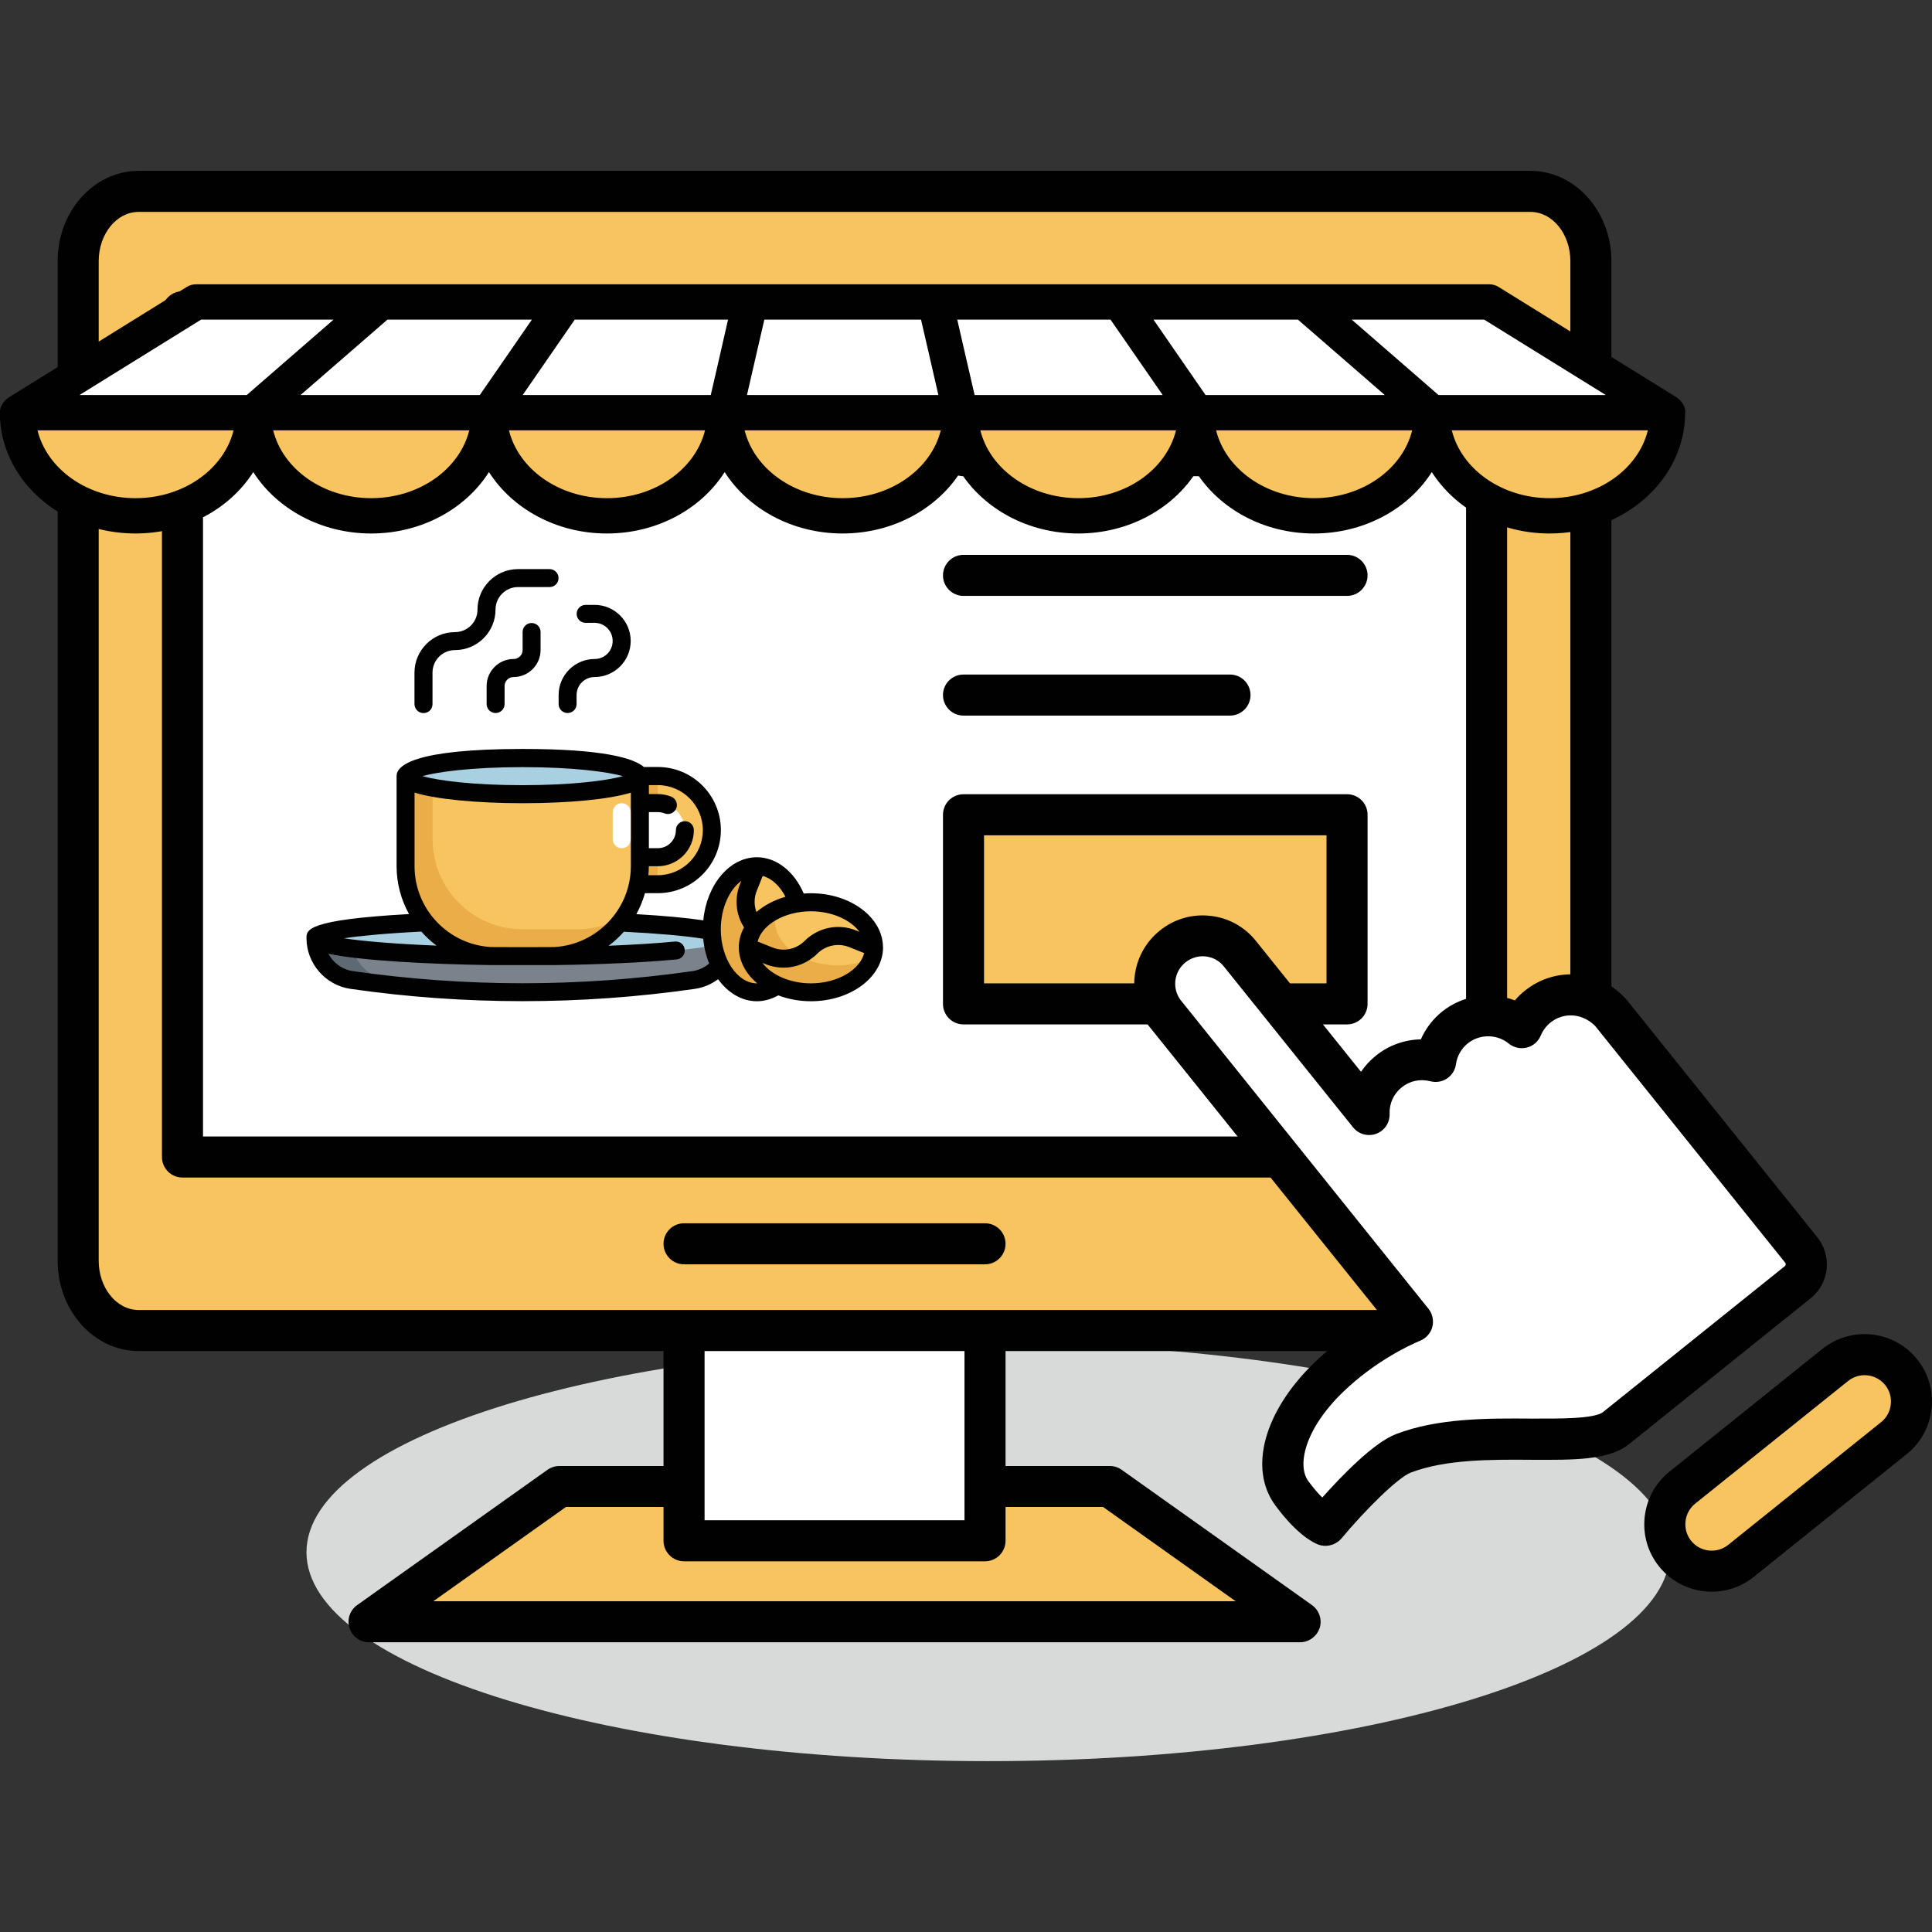 <?xml version="1.0" encoding="utf-8"?>
<!-- Generator: Adobe Illustrator 23.1.0, SVG Export Plug-In . SVG Version: 6.00 Build 0)  -->
<svg version="1.1" id="Layer_1" xmlns="http://www.w3.org/2000/svg" xmlns:xlink="http://www.w3.org/1999/xlink" x="0px" y="0px"
	 viewBox="0 0 256 256" style="enable-background:new 0 0 256 256;" xml:space="preserve">
<rect x="0" y="0" width="256" height="256" fill="#333333" stroke="none"/>
<style type="text/css">
	.st0{fill:#ECECEC;}
	.st1{fill:#ADADAD;}
	.st2{fill:#73BFE5;}
	.st3{fill:#F15F40;}
	.st4{fill:#ECBD1F;}
	.st5{fill:#F6E2AC;}
	.st6{fill:#010101;}
	.st7{fill:#FBC7C0;}
	.st8{fill:#C4E0F5;}
	.st9{fill:#F3BB56;}
	.st10{fill:#FFFFFF;}
	.st11{fill:#703716;}
	.st12{fill:#D2DCDB;}
	.st13{fill:#34B1CB;}
	.st14{fill:#CAD6D6;}
	.st15{opacity:0.2;}
	.st16{fill:#030303;}
	.st17{fill:#D8D9D9;}
	.st18{fill:#95D1B7;}
	.st19{fill:#77C5D4;}
	.st20{fill:#F8C460;}
	.st21{fill:#F9B49F;}
	.st22{fill:#EFC020;}
	.st23{fill:#F15F41;}
	.st24{fill:#FBCBC3;}
	.st25{fill:#C7E4F7;}
	.st26{fill:#7D7C7B;}
	.st27{fill:#B0B0B0;}
	.st28{fill:#7F5339;}
	.st29{fill:#55392B;}
	.st30{fill:#F7C314;}
	.st31{fill:#CEA32B;}
	.st32{fill:#89BAD4;}
	.st33{fill:#C83245;}
	.st34{fill:#9F2B3E;}
	.st35{fill:#5F96AE;}
	.st36{fill:#F1E6E3;}
	.st37{fill:#D1C2BE;}
	.st38{fill:#E48747;}
	.st39{fill:#A55F2F;}
	.st40{fill:#0D5F80;}
	.st41{fill:#0D4859;}
	.st42{fill:#77C5D4;stroke:#010101;stroke-linecap:round;stroke-linejoin:round;stroke-miterlimit:10;}
	.st43{fill:#7A838C;}
	.st44{fill:#5D6973;}
	.st45{fill:#A8D0E0;}
	.st46{fill:#EAAD47;}
	.st47{fill:#F5BE57;}
	.st48{fill:#F5BE57;stroke:#010101;stroke-miterlimit:10;}
	.st49{fill:none;stroke:#010101;stroke-miterlimit:10;}
	.st50{fill:#D4D5D5;}
	.st51{fill:#F2BF61;}
	.st52{fill:#F37778;}
	.st53{fill:#ED5E5E;}
	.st54{fill:#DBD7E5;}
	.st55{fill:#EDEBF1;}
	.st56{fill:#C6C3D8;}
	.st57{fill:#73AADC;}
	.st58{fill:#89BAE4;}
	.st59{fill:#DC586A;}
	.st60{fill:#F16674;}
	.st61{fill:#385068;}
	.st62{fill:#445C73;}
	.st63{fill:#7D7E7E;}
	.st64{fill:#919191;}
	.st65{fill:#DE8661;}
	.st66{fill:#F29B76;}
	.st67{fill:#FFCC67;}
	.st68{fill:#FFDE77;}
	.st69{fill:#FEDDC7;}
</style>
<g>
	<g>
		<path class="st17" d="M130.94,178c-49.89,0-90.33,12.39-90.33,27.68c0,15.28,40.44,27.68,90.33,27.68
			c49.89,0,90.33-12.39,90.33-27.68C221.26,190.4,180.82,178,130.94,178z"/>
		<g>
			<path class="st20" d="M202.8,25.36H18.36c-4.42,0-8,4.13-8,9.23v132.48c0,5.1,3.58,9.23,8,9.23H202.8c4.42,0,8-4.13,8-9.23V34.59
				C210.8,29.49,207.22,25.36,202.8,25.36z"/>
			<polygon class="st20" points="147.03,196.95 74.12,196.95 48.9,214.89 172.25,214.89 			"/>
			<path class="st6" d="M172.25,217.61H48.9c-1.18,0-2.23-0.76-2.59-1.89c-0.36-1.13,0.05-2.36,1.02-3.04l25.22-17.93
				c0.46-0.32,1.01-0.5,1.58-0.5h72.91c0.56,0,1.12,0.17,1.58,0.5l25.22,17.93c0.96,0.69,1.38,1.92,1.02,3.04
				C174.48,216.84,173.44,217.61,172.25,217.61z M57.42,212.17h106.31l-17.57-12.49H74.99L57.42,212.17z"/>
			<rect x="24.18" y="41.31" class="st10" width="172.8" height="112"/>
			<path class="st6" d="M196.98,156.03H24.18c-1.5,0-2.72-1.22-2.72-2.72v-112c0-1.5,1.22-2.72,2.72-2.72h172.8
				c1.5,0,2.72,1.22,2.72,2.72v112C199.7,154.81,198.48,156.03,196.98,156.03z M26.9,150.59h167.36V44.03H26.9V150.59z"/>
			<path class="st6" d="M130.52,167.53H90.64c-1.5,0-2.72-1.22-2.72-2.72c0-1.51,1.22-2.72,2.72-2.72h39.88
				c1.5,0,2.72,1.21,2.72,2.72C133.24,166.31,132.02,167.53,130.52,167.53z"/>
			<rect x="127.67" y="107.96" class="st20" width="50.82" height="25.06"/>
			<path class="st6" d="M178.49,135.74h-50.82c-1.5,0-2.72-1.21-2.72-2.72v-25.06c0-1.51,1.22-2.72,2.72-2.72h50.82
				c1.5,0,2.72,1.21,2.72,2.72v25.06C181.21,134.52,179.99,135.74,178.49,135.74z M130.39,130.3h45.38v-19.62h-45.38V130.3z"/>
			<rect x="90.64" y="176.3" class="st10" width="39.87" height="27.86"/>
			<path class="st6" d="M202.8,22.64H18.36c-5.91,0-10.72,5.36-10.72,11.95v132.48c0,6.59,4.81,11.95,10.72,11.95h69.56v25.14
				c0,1.5,1.22,2.72,2.72,2.72h39.88c1.5,0,2.72-1.22,2.72-2.72v-25.14h69.56c5.91,0,10.72-5.36,10.72-11.95V34.59
				C213.52,28,208.71,22.64,202.8,22.64z M127.8,201.44H93.36v-22.42h34.44V201.44z M208.08,167.07c0,3.59-2.37,6.51-5.28,6.51
				h-72.28H90.64H18.36c-2.91,0-5.28-2.92-5.28-6.51V34.59c0-3.59,2.37-6.51,5.28-6.51H202.8c2.91,0,5.28,2.92,5.28,6.51V167.07z"/>
			<path class="st20" d="M251.92,181.82L251.92,181.82c2.14,2.66,1.71,6.6-0.96,8.74l-20.26,16.26c-2.67,2.14-6.6,1.71-8.74-0.96
				l0,0c-2.14-2.67-1.71-6.6,0.96-8.74l20.26-16.26C245.84,178.72,249.78,179.15,251.92,181.82z"/>
			<path class="st6" d="M226.82,210.91c-2.62,0-5.21-1.14-6.98-3.34c-1.49-1.85-2.17-4.19-1.91-6.57c0.26-2.38,1.43-4.51,3.28-6
				l20.26-16.26c3.84-3.08,9.48-2.47,12.56,1.37c1.49,1.85,2.17,4.19,1.91,6.56c-0.26,2.38-1.43,4.51-3.28,6l-20.26,16.26
				C230.76,210.26,228.78,210.91,226.82,210.91z M224.62,199.24c-0.72,0.58-1.18,1.41-1.28,2.35c-0.1,0.94,0.16,1.85,0.74,2.57
				c1.21,1.51,3.42,1.75,4.92,0.54l20.26-16.26c0.72-0.58,1.18-1.41,1.28-2.35c0.1-0.93-0.16-1.84-0.74-2.56l0,0
				c-0.69-0.86-1.71-1.31-2.73-1.31c-0.77,0-1.54,0.25-2.19,0.77"/>
			<path class="st10" d="M238.67,165.62l-25.17-31.36c-0.09-0.11-0.19-0.22-0.3-0.32c-2.5-2.57-6.6-2.87-9.45-0.57
				c-0.96,0.77-1.66,1.75-2.1,2.81c-2.52-2.06-6.22-2.15-8.86-0.03c-1.45,1.17-2.31,2.8-2.56,4.51c-2.08-0.55-4.39-0.14-6.19,1.32
				c-1.8,1.44-2.7,3.59-2.62,5.73l-17.14-21.34c-2.18-2.71-6.15-3.13-8.89-0.94c-2.73,2.19-3.18,6.16-1.01,8.88l0,0l32.78,40.83
				c-2,0.85-6.67,3.12-11.04,7.33c-5.76,5.54-7.6,11.83-4.93,15.43c2.66,3.6,4.43,4.24,4.43,4.24s6.84-8.23,10.34-9.56
				c9.8-3.73,24.2-0.15,28.18-3.34c5.86-4.71,18.33-14.71,21.52-17.28l0.77-0.62l1.78-1.43
				C239.51,168.84,239.72,166.92,238.67,165.62z"/>
			<path class="st6" d="M175.62,204.83c-0.31,0-0.62-0.05-0.92-0.16c-0.6-0.22-2.78-1.23-5.7-5.18c-3.61-4.88-1.51-12.53,5.24-19.01
				c3.04-2.93,6.25-4.99,8.68-6.31l-30.56-38.06c-0.03-0.04-0.06-0.08-0.09-0.11c-1.51-1.88-2.19-4.24-1.92-6.64
				c0.27-2.39,1.46-4.55,3.34-6.06c1.88-1.52,4.25-2.21,6.64-1.95c2.41,0.25,4.56,1.43,6.07,3.31l13.94,17.36
				c0.54-0.8,1.21-1.53,2-2.16c1.69-1.36,3.79-2.1,5.93-2.14c0.63-1.43,1.59-2.69,2.82-3.68c2.76-2.21,6.46-2.7,9.64-1.48
				c0.4-0.48,0.84-0.91,1.33-1.29c3.94-3.17,9.58-2.82,13.1,0.8c0.12,0.12,0.29,0.3,0.46,0.5l25.18,31.37
				c0.96,1.2,1.4,2.71,1.24,4.23c-0.17,1.53-0.92,2.9-2.12,3.86l-24.07,19.33c-2.66,2.13-7.21,2.1-12.97,2.07
				c-5.31-0.04-11.32-0.07-15.94,1.69c-1.74,0.67-6.14,5.06-9.21,8.76C177.18,204.49,176.41,204.83,175.62,204.83z M156.43,132.51
				c0.02,0.02,0.05,0.05,0.07,0.08l32.78,40.83c0.53,0.67,0.72,1.54,0.52,2.37c-0.21,0.83-0.79,1.51-1.58,1.84
				c-1.71,0.72-6.12,2.84-10.22,6.78c-5.09,4.89-6.19,9.76-4.63,11.86c0.71,0.96,1.33,1.66,1.84,2.16c2.46-2.76,6.78-7.27,9.78-8.41
				c5.57-2.13,12.12-2.09,17.91-2.05c3.73,0.01,8.38,0.05,9.53-0.88l24.07-19.32c0.14-0.11,0.16-0.32,0.05-0.45l-25.17-31.36
				c-1.69-1.72-4.18-1.87-5.93-0.47c-0.56,0.45-1.01,1.05-1.29,1.72c-0.33,0.8-1.01,1.39-1.85,1.6c-0.83,0.21-1.72,0.01-2.39-0.53
				c-1.57-1.28-3.86-1.29-5.44-0.02c-0.85,0.69-1.41,1.67-1.56,2.77c-0.11,0.77-0.54,1.45-1.19,1.88c-0.64,0.43-1.45,0.56-2.2,0.36
				c-1.34-0.34-2.72-0.06-3.8,0.81c-1.07,0.86-1.65,2.14-1.6,3.51c0.04,1.17-0.67,2.24-1.77,2.64c-1.09,0.4-2.33,0.07-3.07-0.85
				l-17.14-21.34c-0.59-0.74-1.45-1.2-2.4-1.31c-0.97-0.1-1.91,0.18-2.67,0.79c-0.76,0.61-1.23,1.47-1.34,2.43
				C155.64,130.88,155.89,131.78,156.43,132.51z"/>
			<path class="st6" d="M178.49,63.1h-50.82c-1.5,0-2.72-1.21-2.72-2.72c0-1.5,1.22-2.72,2.72-2.72h50.82c1.5,0,2.72,1.22,2.72,2.72
				C181.21,61.89,179.99,63.1,178.49,63.1z"/>
			<path class="st6" d="M178.49,78.96h-50.82c-1.5,0-2.72-1.22-2.72-2.72c0-1.5,1.22-2.72,2.72-2.72h50.82
				c1.5,0,2.72,1.22,2.72,2.72C181.21,77.74,179.99,78.96,178.49,78.96z"/>
			<path class="st6" d="M162.98,94.82h-35.31c-1.5,0-2.72-1.22-2.72-2.72c0-1.5,1.22-2.72,2.72-2.72h35.31
				c1.5,0,2.72,1.22,2.72,2.72C165.7,93.6,164.48,94.82,162.98,94.82z"/>
		</g>
		<g>
			<path class="st43" d="M69.25,121.94c-15.16,0-27.46,1.07-27.46,2.39v0c0,2.78,2.05,5.14,4.8,5.54c15.1,2.17,30.21,2.17,45.31,0
				c2.75-0.4,4.8-2.76,4.8-5.54v0C96.71,123.01,84.42,121.94,69.25,121.94z"/>
			<path class="st44" d="M51.37,129.87c-2.75-0.4-4.8-2.76-4.8-5.54c0-1.25,11.02-2.27,25.07-2.38c-0.79-0.01-1.58-0.01-2.39-0.01
				c-15.16,0-27.46,1.07-27.46,2.39c0,2.78,2.05,5.14,4.8,5.54c8.35,1.2,16.69,1.71,25.04,1.58
				C64.89,131.35,58.13,130.84,51.37,129.87z"/>
			<ellipse class="st45" cx="69.25" cy="124.33" rx="27.46" ry="2.39"/>
			<ellipse class="st20" cx="100.29" cy="123.14" rx="5.97" ry="8.36"/>
			<path class="st46" d="M103.87,127.91c-3.3,0-5.97-3.74-5.97-8.36c0-1.67,0.35-3.22,0.95-4.52c-2.6,0.9-4.54,4.18-4.54,8.1
				c0,4.62,2.67,8.36,5.97,8.36c2.11,0,3.95-1.53,5.01-3.83C104.85,127.82,104.37,127.91,103.87,127.91z"/>
			<ellipse class="st20" cx="107.45" cy="125.52" rx="8.36" ry="5.97"/>
			<path class="st46" d="M111.04,127.91c-4.62,0-8.36-2.67-8.36-5.97c0-0.49,0.09-0.97,0.25-1.43c-2.3,1.06-3.83,2.91-3.83,5.01
				c0,3.3,3.74,5.97,8.36,5.97c3.92,0,7.2-1.93,8.1-4.54C114.25,127.56,112.7,127.91,111.04,127.91z"/>
			<path class="st20" d="M69.25,100.45c-8.57,0-15.52,1.07-15.52,2.39v11.94c0,6.59,5.34,11.94,11.94,11.94h7.16
				c6.59,0,11.94-5.34,11.94-11.94v-11.94C84.77,101.52,77.82,100.45,69.25,100.45z"/>
			<path class="st46" d="M76.42,123.14h-7.16c-6.59,0-11.94-5.34-11.94-11.94v-9.88c-2.24,0.41-3.58,0.95-3.58,1.53v11.94
				c0,6.59,5.34,11.94,11.94,11.94h7.16c4.21,0,7.91-2.19,10.03-5.49C81.01,122.43,78.8,123.14,76.42,123.14z"/>
			<ellipse class="st45" cx="69.25" cy="102.84" rx="15.52" ry="2.39"/>
			<path class="st20" d="M94.32,110c0,3.95-3.21,7.16-7.16,7.16h-2.63c0.16-0.76,0.24-1.56,0.24-2.39v-1.19h2.39
				c1.98,0,3.58-1.6,3.58-3.58c0-1.98-1.6-3.58-3.58-3.58h-2.39v-3.58h2.39C91.11,102.84,94.32,106.05,94.32,110z"/>
			<g>
				<path class="st46" d="M87.16,113.59h-2.39v1.19c0,0.82-0.08,1.62-0.24,2.39h2.39c0.16-0.77,0.24-1.57,0.24-2.39V113.59z"/>
				<rect x="84.77" y="102.84" class="st46" width="2.39" height="3.58"/>
			</g>
			<g>
				<path class="st6" d="M56.12,94.49c0.66,0,1.19-0.53,1.19-1.19v-4.18c0-1.65,1.34-2.98,2.98-2.98c2.96,0,5.37-2.41,5.37-5.37
					c0-1.65,1.34-2.98,2.98-2.98h4.18c0.66,0,1.19-0.53,1.19-1.19c0-0.66-0.53-1.19-1.19-1.19h-4.18c-2.96,0-5.37,2.41-5.37,5.37
					c0,1.65-1.34,2.98-2.98,2.98c-2.96,0-5.37,2.41-5.37,5.37v4.18C54.93,93.95,55.46,94.49,56.12,94.49z"/>
				<path class="st6" d="M78.8,87.32c-2.63,0-4.78,2.14-4.78,4.78v1.19c0,0.66,0.53,1.19,1.19,1.19s1.19-0.53,1.19-1.19V92.1
					c0-1.32,1.07-2.39,2.39-2.39c2.63,0,4.78-2.14,4.78-4.78c0-2.63-2.14-4.78-4.78-4.78h-1.19c-0.66,0-1.19,0.53-1.19,1.19
					s0.53,1.19,1.19,1.19h1.19c1.32,0,2.39,1.07,2.39,2.39C81.19,86.25,80.12,87.32,78.8,87.32z"/>
				<path class="st6" d="M69.25,83.74v2.39c0,0.66-0.54,1.19-1.19,1.19c-1.97,0-3.58,1.61-3.58,3.58v2.39
					c0,0.66,0.53,1.19,1.19,1.19s1.19-0.53,1.19-1.19V90.9c0-0.66,0.54-1.19,1.19-1.19c1.97,0,3.58-1.61,3.58-3.58v-2.39
					c0-0.66-0.53-1.19-1.19-1.19S69.25,83.08,69.25,83.74z"/>
				<path class="st6" d="M117,125.49c-0.03-3.93-4.3-7.13-9.55-7.13c-0.32,0-0.64,0.01-0.95,0.04c-1.26-2.94-3.62-4.81-6.21-4.81
					c-0.01,0-0.01,0-0.02,0c0,0-0.01,0-0.01,0c-3.63,0.02-6.63,3.67-7.07,8.36c-2.2-0.33-5.22-0.61-8.87-0.82
					c0.48-0.87,0.86-1.8,1.14-2.78h1.7c4.61,0,8.36-3.75,8.36-8.36c0-4.61-3.75-8.36-8.36-8.36h-1.84
					c-1.37-1.17-5.37-2.39-16.06-2.39c-14.54,0-16.71,2.24-16.71,3.58v11.94c0,2.31,0.6,4.47,1.65,6.36
					c-13.58,0.75-13.59,2.1-13.59,3.19c0,3.35,2.51,6.24,5.83,6.72c7.57,1.09,15.2,1.63,22.82,1.63c7.63,0,15.25-0.54,22.82-1.63
					c1.12-0.16,2.17-0.61,3.07-1.28c1.3,1.8,3.13,2.92,5.14,2.92c0.98,0,1.95-0.28,2.84-0.78c1.3,0.5,2.77,0.78,4.33,0.78
					c5.27,0,9.55-3.21,9.55-7.16c0-0.01,0-0.01,0-0.02C117,125.5,117,125.5,117,125.49z M113.88,123.47l-0.46-0.19
					c-2.35-0.94-5.02-0.39-6.81,1.4c-1.11,1.11-2.77,1.46-4.24,0.87l-1.98-0.79c0.57-2.24,3.57-4.01,7.06-4.01
					C110.24,120.75,112.71,121.88,113.88,123.47z M104.08,118.83c-1.5,0.43-2.82,1.13-3.85,2.02c-0.32-0.89-0.33-1.89,0.04-2.8
					l0.79-1.98C102.25,116.38,103.33,117.38,104.08,118.83z M73.46,125.49c-1.39,0.02-7.03,0.02-8.38,0
					c-5.65-0.31-10.15-4.99-10.15-10.71v-9.76c2.73,0.86,8.14,1.41,14.33,1.41c6.22,0,11.59-0.54,14.33-1.4v9.76
					C83.58,120.49,79.09,125.16,73.46,125.49z M93.13,110c0,3.29-2.68,5.97-5.97,5.97h-1.25c0.04-0.39,0.06-0.79,0.06-1.19h1.19
					c2.63,0,4.78-2.14,4.78-4.78c0-0.66-0.53-1.19-1.19-1.19s-1.19,0.53-1.19,1.19c0,1.32-1.07,2.39-2.39,2.39h-1.19v-4.78h1.19
					c0.31,0,0.61,0.06,0.89,0.17c0.14,0.06,0.29,0.08,0.44,0.08c0.47,0,0.92-0.29,1.11-0.75c0.24-0.61-0.06-1.31-0.67-1.55
					c-0.56-0.22-1.16-0.34-1.77-0.34h-1.19v-1.19h1.19C90.45,104.04,93.13,106.71,93.13,110z M82.54,102.84
					c-2.28,0.64-7.09,1.2-13.29,1.2c-6.39,0-11.07-0.58-13.29-1.2c2.04-0.56,6.52-1.19,13.29-1.19
					C76.03,101.65,80.5,102.28,82.54,102.84z M57.85,125.3c-5.37-0.22-9.63-0.57-12.29-0.97c2.05-0.31,5.33-0.64,10.27-0.89
					C56.44,124.13,57.11,124.75,57.85,125.3z M91.74,128.68c-14.92,2.14-30.05,2.14-44.97,0c-1.43-0.2-2.61-1.1-3.26-2.31
					c4.14,0.9,13.03,1.39,21.57,1.51c0.2,0.01,8.16,0.01,8.37,0c6.19-0.08,11.94-0.35,16.21-0.75c0.66-0.06,1.14-0.65,1.07-1.3
					c-0.06-0.66-0.64-1.14-1.3-1.07c-2.49,0.24-5.49,0.42-8.79,0.56c0.74-0.55,1.42-1.17,2.02-1.86c4.43,0.22,8.11,0.54,10.52,0.93
					c0.11,1.17,0.38,2.28,0.79,3.28C93.35,128.2,92.58,128.56,91.74,128.68z M100.29,130.3c-2.59,0-4.78-3.28-4.78-7.16
					c0-2.78,1.13-5.25,2.72-6.43l-0.18,0.46c-0.76,1.9-0.54,4.02,0.53,5.72c-0.43,0.82-0.68,1.7-0.68,2.63c0,0.01,0,0.01,0,0.02
					c0,0.01,0,0.01,0,0.02c0.01,1.82,0.94,3.48,2.44,4.74C100.33,130.29,100.31,130.3,100.29,130.3z M107.45,130.3
					c-2.78,0-5.25-1.13-6.43-2.72l0.46,0.19c0.76,0.31,1.56,0.45,2.35,0.45c1.64,0,3.25-0.64,4.46-1.85
					c1.11-1.11,2.77-1.46,4.24-0.87l1.98,0.79C113.94,128.53,110.95,130.3,107.45,130.3z"/>
			</g>
			<path class="st10" d="M82.38,112.39c-0.66,0-1.19-0.53-1.19-1.19v-3.58c0-0.66,0.53-1.19,1.19-1.19s1.19,0.53,1.19,1.19v3.58
				C83.58,111.86,83.04,112.39,82.38,112.39z"/>
		</g>
	</g>
	<g>
		<path class="st20" d="M17.96,68.35c8.62,0,15.62-6.12,15.62-13.66H2.34C2.34,62.23,9.33,68.35,17.96,68.35z"/>
		<path class="st20" d="M49.19,68.35c8.62,0,15.61-6.12,15.61-13.66H33.57C33.57,62.23,40.56,68.35,49.19,68.35z"/>
		<path class="st20" d="M80.43,68.35c8.62,0,15.61-6.12,15.61-13.66H64.8C64.8,62.23,71.8,68.35,80.43,68.35z"/>
		<path class="st20" d="M111.66,68.35c8.63,0,15.62-6.12,15.62-13.66H96.04C96.04,62.23,103.03,68.35,111.66,68.35z"/>
		<path class="st20" d="M142.89,68.35c8.63,0,15.62-6.12,15.62-13.66h-31.24C127.28,62.23,134.27,68.35,142.89,68.35z"/>
		<path class="st20" d="M174.13,68.35c8.63,0,15.62-6.12,15.62-13.66h-31.23C158.51,62.23,165.5,68.35,174.13,68.35z"/>
		<path class="st20" d="M189.75,54.69c0,7.54,6.99,13.66,15.61,13.66c8.63,0,15.62-6.12,15.62-13.66H189.75z"/>
	</g>
	<polygon class="st10" points="197.34,40.01 172.86,40.01 148.38,40.01 123.9,40.01 99.42,40.01 74.94,40.01 50.46,40.01 
		25.98,40.01 2.34,54.69 33.57,54.69 64.8,54.69 96.04,54.69 127.28,54.69 158.51,54.69 189.75,54.69 220.98,54.69 	"/>
	<path class="st6" d="M223.31,54.63c0-0.29-0.06-0.57-0.17-0.83c-0.02-0.06-0.07-0.12-0.1-0.18c-0.1-0.19-0.21-0.36-0.35-0.51
		c-0.07-0.08-0.15-0.14-0.23-0.21c-0.08-0.07-0.15-0.15-0.24-0.21l-23.65-14.67c-0.37-0.23-0.8-0.35-1.23-0.35h-24.48h-24.48H123.9
		H99.42H74.94H50.46H25.98c-0.44,0-0.87,0.12-1.23,0.35L1.1,52.7c-0.1,0.06-0.16,0.15-0.25,0.21c-0.08,0.07-0.16,0.13-0.23,0.21
		c-0.15,0.15-0.25,0.33-0.35,0.51c-0.03,0.06-0.08,0.11-0.11,0.18c-0.11,0.26-0.16,0.54-0.17,0.83c0,0.02-0.01,0.03-0.01,0.05
		c0,8.82,8.06,16,17.96,16c6.69,0,12.53-3.28,15.62-8.14c3.09,4.85,8.93,8.14,15.62,8.14c6.69,0,12.53-3.28,15.61-8.14
		c3.09,4.85,8.93,8.14,15.62,8.14c6.69,0,12.53-3.28,15.61-8.14c3.09,4.85,8.93,8.14,15.62,8.14c6.69,0,12.53-3.28,15.62-8.14
		c3.09,4.85,8.92,8.14,15.61,8.14c6.69,0,12.53-3.28,15.62-8.14c3.09,4.85,8.92,8.14,15.61,8.14c6.69,0,12.53-3.28,15.62-8.14
		c3.09,4.85,8.92,8.14,15.61,8.14c9.9,0,17.96-7.18,17.96-16C223.32,54.66,223.31,54.65,223.31,54.63z M122.98,46.42l1.36,5.92
		H98.98l1.36-5.92l0.94-4.07h20.76L122.98,46.42z M95.12,48.27l-0.94,4.07H69.26l6.9-9.99h20.31L95.12,48.27z M51.34,42.35h19.14
		l-6.9,9.99H39.83L51.34,42.35z M26.65,42.35H44.2L32.7,52.34H10.54L26.65,42.35z M17.96,66.01c-6.39,0-11.73-3.86-12.99-8.99h25.98
		C29.68,62.15,24.34,66.01,17.96,66.01z M49.19,66.01c-6.39,0-11.73-3.86-12.99-8.99h25.98C60.91,62.15,55.57,66.01,49.19,66.01z
		 M80.43,66.01c-6.39,0-11.73-3.86-12.99-8.99h25.98C92.15,62.15,86.81,66.01,80.43,66.01z M111.66,66.01
		c-6.38,0-11.72-3.86-12.99-8.99h25.99C123.38,62.15,118.04,66.01,111.66,66.01z M128.2,48.27l-1.36-5.92h20.31l6.91,9.99h-24.92
		L128.2,48.27z M142.89,66.01c-6.38,0-11.72-3.86-12.99-8.99h25.93C154.56,62.14,149.27,66.01,142.89,66.01z M152.84,42.35h19.14
		l11.51,9.99h-23.75L152.84,42.35z M174.13,66.01c-6.38,0-11.72-3.86-12.99-8.99h25.98C185.86,62.15,180.51,66.01,174.13,66.01z
		 M179.11,42.35h17.55l16.11,9.99h-22.16L179.11,42.35z M205.36,66.01c-6.38,0-11.72-3.86-12.99-8.99h25.98
		C217.09,62.15,211.75,66.01,205.36,66.01z"/>
</g>
</svg>
